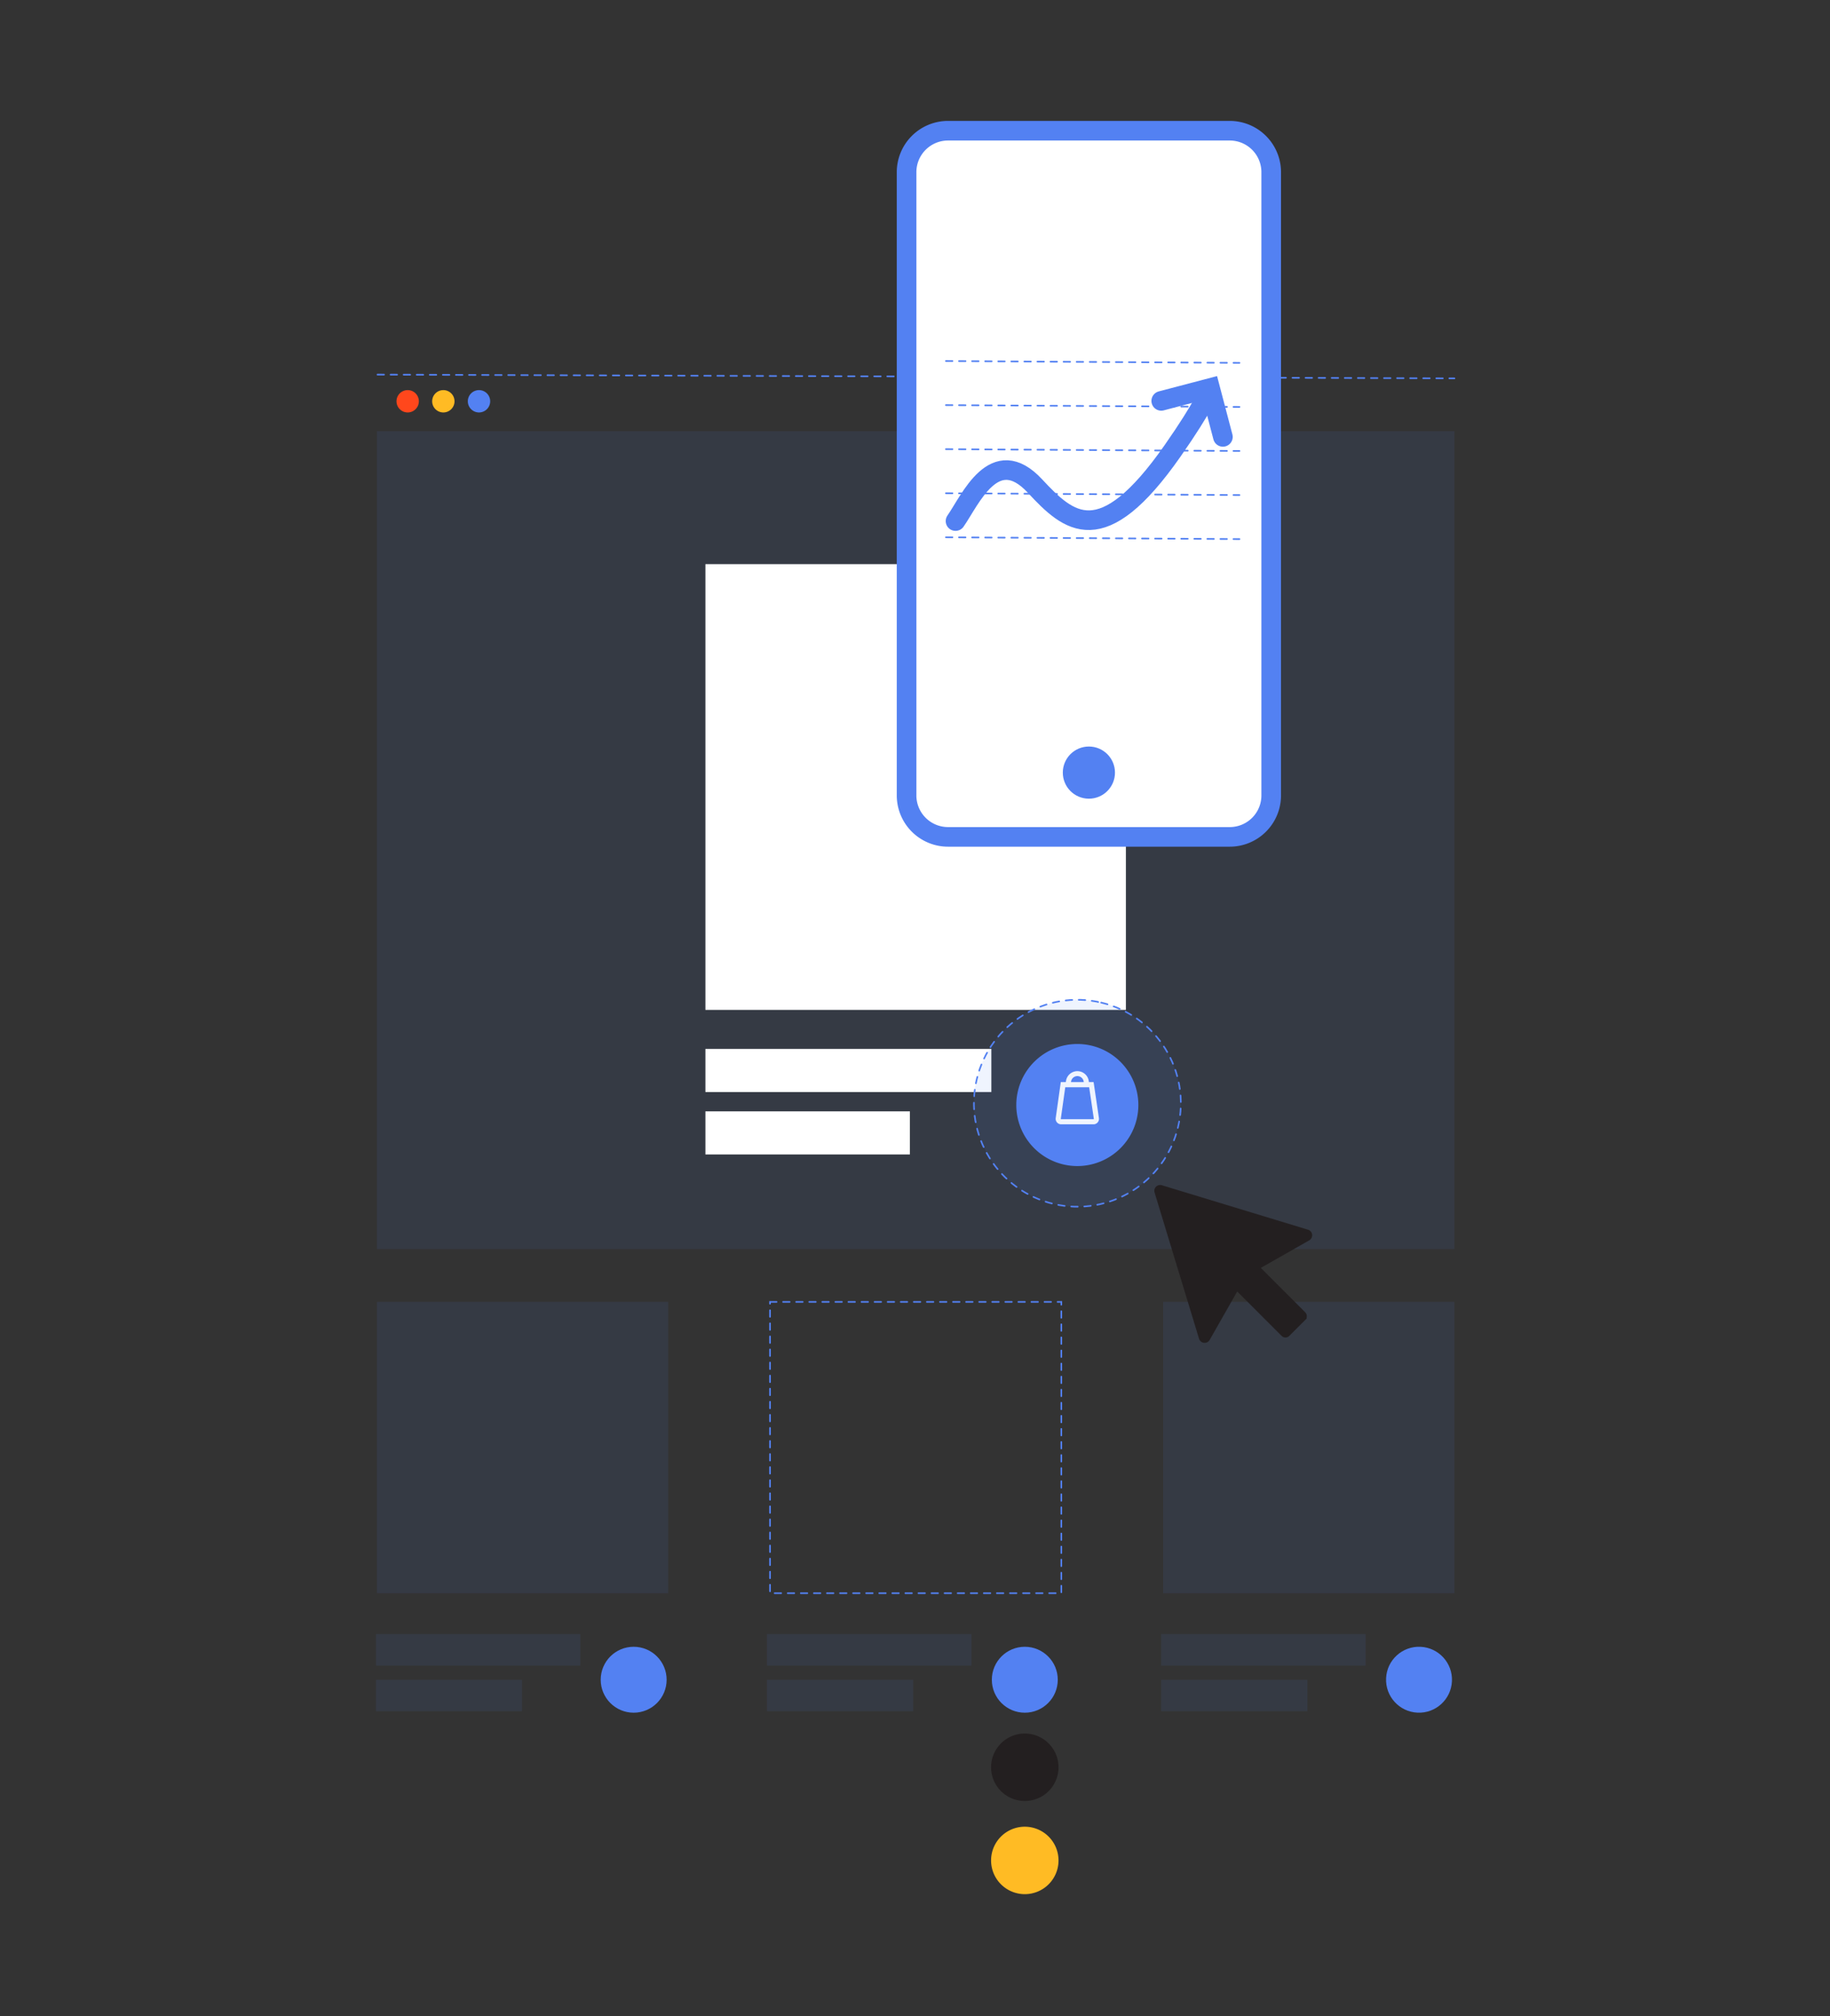 <svg xmlns="http://www.w3.org/2000/svg" xmlns:xlink="http://www.w3.org/1999/xlink" width="560" height="617" viewBox="0 0 560 617">
  <rect x="0" y="0" width="560" height="617" fill="#333333" stroke="none"/>
  <defs>
    <clipPath id="clip-path">
      <rect id="Rectangle_228" data-name="Rectangle 228" width="330.324" height="542.614" fill="none"/>
    </clipPath>
    <clipPath id="clip-path-3">
      <rect id="Rectangle_203" data-name="Rectangle 203" width="329.74" height="250.297" transform="translate(0.334 94.934)" fill="none"/>
    </clipPath>
    <clipPath id="clip-path-5">
      <rect id="Rectangle_209" data-name="Rectangle 209" width="89.139" height="89.139" transform="translate(0.334 361.382)" fill="none"/>
    </clipPath>
    <clipPath id="clip-path-6">
      <rect id="Rectangle_212" data-name="Rectangle 212" width="89.139" height="89.139" transform="translate(240.935 361.382)" fill="none"/>
    </clipPath>
    <clipPath id="clip-path-7">
      <rect id="Rectangle_214" data-name="Rectangle 214" width="62.574" height="9.644" transform="translate(0 463.043)" fill="none"/>
    </clipPath>
    <clipPath id="clip-path-8">
      <rect id="Rectangle_216" data-name="Rectangle 216" width="44.75" height="9.644" transform="translate(0 477)" fill="none"/>
    </clipPath>
    <clipPath id="clip-path-9">
      <rect id="Rectangle_218" data-name="Rectangle 218" width="62.574" height="9.644" transform="translate(119.693 463.043)" fill="none"/>
    </clipPath>
    <clipPath id="clip-path-10">
      <rect id="Rectangle_220" data-name="Rectangle 220" width="44.75" height="9.644" transform="translate(119.693 477)" fill="none"/>
    </clipPath>
    <clipPath id="clip-path-11">
      <rect id="Rectangle_222" data-name="Rectangle 222" width="62.573" height="9.644" transform="translate(240.327 463.043)" fill="none"/>
    </clipPath>
    <clipPath id="clip-path-12">
      <rect id="Rectangle_224" data-name="Rectangle 224" width="44.749" height="9.644" transform="translate(240.327 477)" fill="none"/>
    </clipPath>
    <clipPath id="clip-path-13">
      <rect id="Rectangle_225" data-name="Rectangle 225" width="63.32" height="63.32" transform="translate(183.028 268.919)" fill="none"/>
    </clipPath>
  </defs>
  <g id="LUCYAN-services-ecommerce-clickcollect-illustration" transform="translate(-880 -1753)">
    <rect id="Rectangle_399" data-name="Rectangle 399" width="560" height="617" transform="translate(880 1753)" fill="none"/>
    <g id="Groupe_504" data-name="Groupe 504" transform="translate(995 1790)">
      <g id="Groupe_503" data-name="Groupe 503" clip-path="url(#clip-path)">
        <g id="Groupe_473" data-name="Groupe 473">
          <g id="Groupe_472" data-name="Groupe 472" clip-path="url(#clip-path)">
            <line id="Ligne_87" data-name="Ligne 87" x2="329.559" y2="1.155" transform="translate(0.516 77.628)" fill="none" stroke="#5381f2" stroke-linecap="round" stroke-miterlimit="10" stroke-width="0.5" stroke-dasharray="2 2"/>
            <g id="Groupe_471" data-name="Groupe 471" opacity="0.09">
              <g id="Groupe_470" data-name="Groupe 470">
                <g id="Groupe_469" data-name="Groupe 469" clip-path="url(#clip-path-3)">
                  <rect id="Rectangle_202" data-name="Rectangle 202" width="329.741" height="250.298" transform="translate(0.334 94.933)" fill="#5381f2"/>
                </g>
              </g>
            </g>
          </g>
        </g>
        <rect id="Rectangle_205" data-name="Rectangle 205" width="128.672" height="136.4" transform="translate(100.868 135.627)" fill="#fff"/>
        <rect id="Rectangle_206" data-name="Rectangle 206" width="87.497" height="13.203" transform="translate(100.868 283.962)" fill="#fff"/>
        <g id="Groupe_502" data-name="Groupe 502">
          <g id="Groupe_501" data-name="Groupe 501" clip-path="url(#clip-path)">
            <path id="Tracé_158" data-name="Tracé 158" d="M6.336,85.792a3.419,3.419,0,1,1,3.419,3.419,3.419,3.419,0,0,1-3.419-3.419" fill="#ff471c"/>
            <path id="Tracé_159" data-name="Tracé 159" d="M28.162,85.792a3.419,3.419,0,1,1,3.419,3.419,3.419,3.419,0,0,1-3.419-3.419" fill="#5381f2"/>
            <path id="Tracé_160" data-name="Tracé 160" d="M17.249,85.792a3.419,3.419,0,1,1,3.419,3.419,3.419,3.419,0,0,1-3.419-3.419" fill="#ffbb24"/>
            <rect id="Rectangle_207" data-name="Rectangle 207" width="62.573" height="13.203" transform="translate(100.868 303.071)" fill="#fff"/>
            <path id="Tracé_161" data-name="Tracé 161" d="M231.849,301.138a17.176,17.176,0,1,1-17.176-17.176,17.176,17.176,0,0,1,17.176,17.176" fill="#5381f2"/>
            <path id="Tracé_162" data-name="Tracé 162" d="M231.849,301.138a17.176,17.176,0,1,1-17.176-17.176A17.176,17.176,0,0,1,231.849,301.138Z" fill="none" stroke="#5381f2" stroke-linecap="round" stroke-miterlimit="10" stroke-width="3"/>
            <g id="Groupe_476" data-name="Groupe 476" opacity="0.09">
              <g id="Groupe_475" data-name="Groupe 475">
                <g id="Groupe_474" data-name="Groupe 474" clip-path="url(#clip-path-5)">
                  <rect id="Rectangle_208" data-name="Rectangle 208" width="89.139" height="89.139" transform="translate(0.334 361.383)" fill="#5381f2"/>
                </g>
              </g>
            </g>
            <rect id="Rectangle_210" data-name="Rectangle 210" width="89.139" height="89.139" transform="translate(120.634 361.383)" fill="none" stroke="#5381f2" stroke-linecap="round" stroke-miterlimit="10" stroke-width="0.5" stroke-dasharray="2 2"/>
            <g id="Groupe_479" data-name="Groupe 479" opacity="0.09">
              <g id="Groupe_478" data-name="Groupe 478">
                <g id="Groupe_477" data-name="Groupe 477" clip-path="url(#clip-path-6)">
                  <rect id="Rectangle_211" data-name="Rectangle 211" width="89.139" height="89.139" transform="translate(240.935 361.383)" fill="#5381f2"/>
                </g>
              </g>
            </g>
            <g id="Groupe_482" data-name="Groupe 482" opacity="0.09">
              <g id="Groupe_481" data-name="Groupe 481">
                <g id="Groupe_480" data-name="Groupe 480" clip-path="url(#clip-path-7)">
                  <rect id="Rectangle_213" data-name="Rectangle 213" width="62.573" height="9.644" transform="translate(0 463.042)" fill="#5381f2"/>
                </g>
              </g>
            </g>
            <g id="Groupe_485" data-name="Groupe 485" opacity="0.09">
              <g id="Groupe_484" data-name="Groupe 484">
                <g id="Groupe_483" data-name="Groupe 483" clip-path="url(#clip-path-8)">
                  <rect id="Rectangle_215" data-name="Rectangle 215" width="44.75" height="9.644" transform="translate(0 477)" fill="#5381f2"/>
                </g>
              </g>
            </g>
            <path id="Tracé_163" data-name="Tracé 163" d="M219.631,307.038h-9.919a1.67,1.67,0,0,1-1.653-1.9l1.554-11.015h10.043l1.623,10.983a1.669,1.669,0,0,1-1.648,1.935m-8.65-11.344-1.363,9.662a.095.095,0,0,0,.094.108h9.919a.094.094,0,0,0,.073-.034.093.093,0,0,0,.021-.077l-1.428-9.659Z" fill="#fff"/>
            <path id="Tracé_164" data-name="Tracé 164" d="M217.426,295.086a.787.787,0,0,1-.787-.787,1.951,1.951,0,1,0-3.9,0,.787.787,0,0,1-1.574,0,3.525,3.525,0,1,1,7.05,0,.787.787,0,0,1-.787.787" fill="#fff"/>
            <path id="Tracé_165" data-name="Tracé 165" d="M284.839,340.726,240.1,327.119a.283.283,0,0,0-.353.353l13.606,44.74a.283.283,0,0,0,.517.057l9.4-16.531,14.994,14.995a.14.14,0,0,0,.2,0l4.894-4.894a.14.14,0,0,0,0-.2l-14.994-14.994,16.531-9.4a.283.283,0,0,0-.058-.517" fill="#231f20"/>
            <path id="Tracé_166" data-name="Tracé 166" d="M284.839,340.726,240.1,327.119a.283.283,0,0,0-.353.353l13.606,44.74a.283.283,0,0,0,.517.057l9.4-16.531,14.994,14.995a.14.14,0,0,0,.2,0l4.894-4.894a.14.14,0,0,0,0-.2l-14.994-14.994,16.531-9.4A.283.283,0,0,0,284.839,340.726Z" fill="none" stroke="#231f20" stroke-linecap="round" stroke-miterlimit="10" stroke-width="3"/>
            <path id="Tracé_167" data-name="Tracé 167" d="M87.5,477a8.588,8.588,0,1,1-8.588-8.588A8.588,8.588,0,0,1,87.5,477" fill="#5381f2"/>
            <circle id="Ellipse_26" data-name="Ellipse 26" cx="8.588" cy="8.588" r="8.588" transform="translate(70.321 468.412)" fill="none" stroke="#5381f2" stroke-linecap="round" stroke-miterlimit="10" stroke-width="3"/>
            <g id="Groupe_488" data-name="Groupe 488" opacity="0.09">
              <g id="Groupe_487" data-name="Groupe 487">
                <g id="Groupe_486" data-name="Groupe 486" clip-path="url(#clip-path-9)">
                  <rect id="Rectangle_217" data-name="Rectangle 217" width="62.573" height="9.644" transform="translate(119.693 463.042)" fill="#5381f2"/>
                </g>
              </g>
            </g>
            <g id="Groupe_491" data-name="Groupe 491" opacity="0.09">
              <g id="Groupe_490" data-name="Groupe 490">
                <g id="Groupe_489" data-name="Groupe 489" clip-path="url(#clip-path-10)">
                  <rect id="Rectangle_219" data-name="Rectangle 219" width="44.75" height="9.644" transform="translate(119.693 477)" fill="#5381f2"/>
                </g>
              </g>
            </g>
            <path id="Tracé_168" data-name="Tracé 168" d="M207.19,477a8.588,8.588,0,1,1-8.588-8.588A8.588,8.588,0,0,1,207.19,477" fill="#5381f2"/>
            <circle id="Ellipse_27" data-name="Ellipse 27" cx="8.588" cy="8.588" r="8.588" transform="translate(190.014 468.412)" fill="none" stroke="#5381f2" stroke-linecap="round" stroke-miterlimit="10" stroke-width="3"/>
            <g id="Groupe_494" data-name="Groupe 494" opacity="0.09">
              <g id="Groupe_493" data-name="Groupe 493">
                <g id="Groupe_492" data-name="Groupe 492" clip-path="url(#clip-path-11)">
                  <rect id="Rectangle_221" data-name="Rectangle 221" width="62.573" height="9.644" transform="translate(240.327 463.042)" fill="#5381f2"/>
                </g>
              </g>
            </g>
            <g id="Groupe_497" data-name="Groupe 497" opacity="0.09">
              <g id="Groupe_496" data-name="Groupe 496">
                <g id="Groupe_495" data-name="Groupe 495" clip-path="url(#clip-path-12)">
                  <rect id="Rectangle_223" data-name="Rectangle 223" width="44.75" height="9.644" transform="translate(240.327 477)" fill="#5381f2"/>
                </g>
              </g>
            </g>
            <path id="Tracé_169" data-name="Tracé 169" d="M327.823,477a8.588,8.588,0,1,1-8.588-8.588A8.588,8.588,0,0,1,327.823,477" fill="#5381f2"/>
            <circle id="Ellipse_28" data-name="Ellipse 28" cx="8.588" cy="8.588" r="8.588" transform="matrix(0.045, -0.999, 0.999, 0.045, 310.267, 485.19)" fill="none" stroke="#5381f2" stroke-linecap="round" stroke-miterlimit="10" stroke-width="3"/>
            <circle id="Ellipse_29" data-name="Ellipse 29" cx="31.66" cy="31.66" r="31.66" transform="matrix(0.23, -0.973, 0.973, 0.23, 176.601, 324.118)" fill="none" stroke="#5381f2" stroke-linecap="round" stroke-miterlimit="10" stroke-width="0.5" stroke-dasharray="2 2"/>
            <g id="Groupe_500" data-name="Groupe 500" opacity="0.09">
              <g id="Groupe_499" data-name="Groupe 499">
                <g id="Groupe_498" data-name="Groupe 498" clip-path="url(#clip-path-13)">
                  <path id="Tracé_170" data-name="Tracé 170" d="M246.348,300.579a31.66,31.66,0,1,1-31.66-31.66,31.66,31.66,0,0,1,31.66,31.66" fill="#5381f2"/>
                </g>
              </g>
            </g>
            <path id="Tracé_171" data-name="Tracé 171" d="M198.6,493.46a10.321,10.321,0,1,0,10.321,10.321A10.332,10.332,0,0,0,198.6,493.46" fill="#231f20"/>
            <path id="Tracé_172" data-name="Tracé 172" d="M198.6,521.973a10.32,10.32,0,1,0,10.321,10.321A10.332,10.332,0,0,0,198.6,521.973" fill="#ffbb24"/>
            <path id="Tracé_173" data-name="Tracé 173" d="M261.316,219.082H175.109A12.687,12.687,0,0,1,162.423,206.4V15.686A12.686,12.686,0,0,1,175.109,3h86.207A12.687,12.687,0,0,1,274,15.686V206.4a12.687,12.687,0,0,1-12.687,12.687" fill="#fff"/>
            <path id="Rectangle_226" data-name="Rectangle 226" d="M12.687,0H98.894A12.686,12.686,0,0,1,111.58,12.686V203.4a12.686,12.686,0,0,1-12.686,12.686H12.687A12.687,12.687,0,0,1,0,203.395V12.687A12.687,12.687,0,0,1,12.687,0Z" transform="translate(162.423 3)" fill="none" stroke="#5381f2" stroke-linecap="round" stroke-miterlimit="10" stroke-width="6"/>
            <path id="Tracé_174" data-name="Tracé 174" d="M224.694,199.418a6.481,6.481,0,1,1-6.481-6.481,6.481,6.481,0,0,1,6.481,6.481" fill="#5381f2"/>
            <circle id="Ellipse_30" data-name="Ellipse 30" cx="6.481" cy="6.481" r="6.481" transform="translate(211.732 192.937)" fill="none" stroke="#5381f2" stroke-linecap="round" stroke-miterlimit="10" stroke-width="3"/>
            <line id="Ligne_88" data-name="Ligne 88" x2="89.828" y2="0.562" transform="translate(174.465 127.41)" fill="none" stroke="#5381f2" stroke-linecap="round" stroke-miterlimit="10" stroke-width="0.5" stroke-dasharray="2 2"/>
            <line id="Ligne_89" data-name="Ligne 89" x2="89.828" y2="0.562" transform="translate(174.465 113.927)" fill="none" stroke="#5381f2" stroke-linecap="round" stroke-miterlimit="10" stroke-width="0.5" stroke-dasharray="2 2"/>
            <line id="Ligne_90" data-name="Ligne 90" x2="89.828" y2="0.562" transform="translate(174.465 100.443)" fill="none" stroke="#5381f2" stroke-linecap="round" stroke-miterlimit="10" stroke-width="0.5" stroke-dasharray="2 2"/>
            <line id="Ligne_91" data-name="Ligne 91" x2="89.828" y2="0.562" transform="translate(174.465 86.96)" fill="none" stroke="#5381f2" stroke-linecap="round" stroke-miterlimit="10" stroke-width="0.5" stroke-dasharray="2 2"/>
            <line id="Ligne_92" data-name="Ligne 92" x2="89.828" y2="0.562" transform="translate(174.465 73.477)" fill="none" stroke="#5381f2" stroke-linecap="round" stroke-miterlimit="10" stroke-width="0.5" stroke-dasharray="2 2"/>
            <path id="Tracé_175" data-name="Tracé 175" d="M177.4,122.446c4.517-6.457,11.884-24.094,24.307-10.729,10.412,11.2,20.415,20.268,42.086-10.712,9.825-14.045,11.294-18.632,11.294-18.632" fill="none" stroke="#5381f2" stroke-linecap="round" stroke-miterlimit="10" stroke-width="6"/>
            <path id="Tracé_176" data-name="Tracé 176" d="M240.352,85.672l14.942-3.928,3.928,14.942" fill="none" stroke="#5381f2" stroke-linecap="round" stroke-miterlimit="10" stroke-width="6"/>
          </g>
        </g>
      </g>
    </g>
  </g>
</svg>
